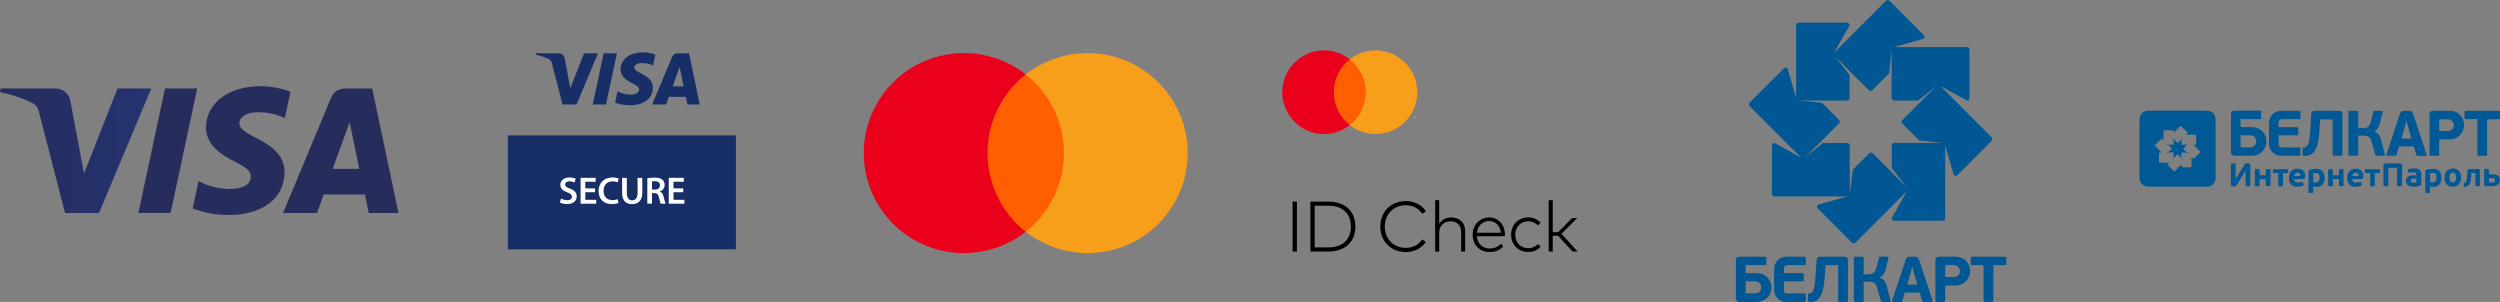 <?xml version="1.0" encoding="UTF-8"?> <svg xmlns="http://www.w3.org/2000/svg" width="6400" height="773" viewBox="0 0 6400 773" fill="none"><rect x="0" y="0" width="6400" height="773" fill="#808080" stroke="none"/><path fill-rule="evenodd" clip-rule="evenodd" d="M4508.95 735.283C4509.23 744.393 4502.03 750.988 4492.92 750.988H4468.96V720.235H4493.08C4501.6 720.235 4508.67 726.172 4508.95 735.283ZM5102.97 678.755V770.32C5102.97 771.891 5101.57 772.972 5099.99 772.972H5080.82C5079.29 772.972 5077.85 771.854 5077.85 770.32V678.755H5047.76C5046.23 678.755 5045.11 677.307 5045.11 675.783V660.077C5045.11 658.498 5046.19 657.104 5047.76 657.104H5133.55C5135.11 657.104 5136.19 658.498 5136.19 660.077V675.783C5136.19 677.307 5135.08 678.755 5133.55 678.755H5102.97ZM4622.78 769.165V753.953C4622.78 752.824 4621.93 751.155 4619.98 751.155H4575.08C4572.34 751.155 4566.92 749.256 4566.92 742.291V720.245H4614.64C4616.64 720.245 4617.5 718.547 4617.5 717.548V702.05C4617.5 700.427 4616.37 699.252 4614.35 699.252H4566.92V686.893C4566.92 681.637 4571.28 678.755 4575.08 678.755H4619.85C4621.94 678.755 4622.78 677.14 4622.78 675.957V659.903C4622.78 658.313 4621.59 657.112 4619.64 657.104L4573.03 656.883C4555.52 656.8 4541.8 671.463 4541.8 687.684V742.557C4541.8 759.376 4556.01 772.972 4572.38 772.972H4619.94C4621.62 772.972 4622.74 771.734 4622.78 770.174C4622.79 769.891 4622.78 769.513 4622.78 769.165ZM4812.96 711.317V710.492C4816.51 708.344 4819.49 705.527 4821.83 702.086C4824.2 698.646 4825.93 694.573 4827.01 689.884L4834.61 660.379C4834.88 659.068 4834.01 657.104 4831.85 657.104H4813.79C4813.18 657.074 4812.54 657.185 4811.88 657.461C4811.22 657.708 4810.75 658.368 4810.48 659.424L4803.05 687.242C4802.16 690.628 4800.98 693.335 4799.52 695.317C4798.06 697.317 4796.44 698.812 4794.65 699.774C4792.87 700.729 4791.06 701.372 4789.24 701.676C4787.4 701.949 4785.65 702.086 4784.03 702.061H4770.98V659.856C4770.98 658.077 4769.47 657.112 4768.22 657.112H4748.83C4747.18 657.112 4745.85 658.295 4745.85 659.754V770.32C4745.85 771.854 4747.3 772.972 4748.83 772.972H4768C4769.59 772.972 4770.98 771.898 4770.98 770.32V721.236H4784.37C4788.2 721.181 4791.44 721.538 4794.08 722.31C4796.73 723.051 4798.93 724.427 4800.7 726.437C4802.44 728.456 4803.89 731.345 4805.02 735.116L4815.2 770.98C4815.76 772.458 4816.78 772.972 4817.84 772.972H4837.02C4839.44 773.082 4840.16 770.752 4839.9 769.67L4829.66 731.309C4829.02 728.84 4828.31 726.575 4827.56 724.565C4826.79 722.528 4825.82 720.703 4824.64 719.08C4823.48 717.465 4821.94 716.006 4820.07 714.703C4818.2 713.436 4815.82 712.307 4812.96 711.317ZM4882.53 728.336L4888.81 707.408L4895.09 683.829H4896.08L4902.2 707.408L4908.48 728.336H4882.53ZM4914.43 748.843L4920.87 770.32C4921.42 772.294 4922.48 772.972 4923.73 772.972H4944.64C4946.59 772.961 4947.87 771.321 4947.39 769.368L4913.11 666.168C4911.49 661.14 4909.07 657.104 4903.24 657.104L4888.38 657.141C4885.44 656.949 4882.86 657.948 4880.85 660.601C4879.83 661.948 4878.94 663.766 4878.24 666.169L4843.99 769.231C4843.23 771.525 4845.14 772.973 4846.67 772.973H4866.78C4867.41 772.973 4868.79 773.057 4869.63 771.257C4869.82 770.854 4870.01 770.295 4870.13 769.835L4876.58 748.844L4914.43 748.843ZM5017.38 693.931C5017.37 702.014 5010.94 709.116 5002.21 709.106L4979.69 709.087V678.755H5001.17C5010.91 678.453 5017.39 685.84 5017.38 693.93V693.931ZM4979.69 769.503V730.76H5007.15C5026.15 730.76 5043.94 715.226 5043.65 693.299C5043.65 688.04 5042.33 683.096 5040.39 678.755C5035.84 668.553 5027.51 661.736 5017.69 658.737C5013.68 657.515 5009.29 657.14 5004.97 657.104H4963.04C4958.58 657.104 4954.86 660.186 4954.65 665.039C4954.63 665.718 4954.55 666.433 4954.56 667.187V770.174C4954.56 771.779 4955.76 772.962 4957.41 772.972H4976.92C4977.93 772.972 4978.9 772.367 4979.34 771.477C4979.64 770.936 4979.69 770.294 4979.69 769.503ZM4451.99 772.972H4495.4C4516.86 773.724 4534.36 758.835 4535.07 736.611C4535.1 734.705 4535.2 732.437 4534.69 729.933C4530.89 711.748 4516.51 699.252 4498.2 699.252H4468.96V678.591H4518.87C4520.76 678.629 4521.88 677.278 4521.84 675.452V660.737C4521.88 658.719 4521.13 657.057 4518.87 657.104H4452.59C4445.81 657.104 4443.83 662.077 4443.83 665.26V764.824C4443.83 769.292 4447.36 772.972 4451.99 772.972ZM4650.2 668.178L4648.7 693.299C4648.21 701.876 4647.65 709.28 4647.08 715.621C4646.17 726.071 4645.11 751.155 4631.56 751.155H4631.03C4629.81 751.144 4628.26 752.172 4628.26 753.862V769.165V769.982C4628.26 771.761 4629.45 772.972 4631.07 772.972H4632.27C4642.48 772.935 4651.43 771.844 4659.14 760.182C4661.57 756.53 4663.68 752.411 4665.21 747.761C4666.75 743.108 4667.96 737.87 4668.84 732.117C4669.72 726.354 4670.44 720.024 4671.01 713.08C4671.57 706.162 4672.12 698.646 4672.67 690.49L4673.33 678.929H4705.57V770.174C4705.57 771.716 4706.89 773.11 4708.54 772.972H4727.69C4729.69 772.972 4730.69 771.597 4730.69 769.989V665.268C4730.71 660.93 4727.06 657.104 4721.94 657.104H4658.54C4653.65 657.104 4650.76 661.362 4650.56 664.901C4650.5 665.91 4650.25 666.985 4650.2 668.178Z" fill="#005793"></path><path fill-rule="evenodd" clip-rule="evenodd" d="M4849.32 365.794C4845.74 365.794 4842.81 368.73 4842.81 372.316V430.487L4881.82 480.112L4794.24 392.529C4791.7 389.988 4787.56 389.988 4785.03 392.529L4743.24 434.302L4735.46 496.379V372.519C4735.46 368.933 4732.53 365.996 4728.94 365.996H4666.38L4620.24 403.658L4707.82 316.075C4710.36 313.542 4710.36 309.386 4707.82 306.856L4663.97 263.007L4604.55 257.348H4728.42C4732 257.348 4734.94 254.419 4734.94 250.825V191.684L4696.32 143.167L4783.91 230.758C4786.44 233.291 4790.6 233.291 4793.12 230.758L4836.19 187.7L4842.55 126.954V250.815C4842.55 254.401 4845.48 257.337 4849.06 257.337H4910.74L4957.58 219.684L4870 307.266C4867.46 309.8 4867.46 313.948 4870 316.489L4912.95 359.435L4973.18 365.794H4849.32ZM5098.54 351.417L5004.47 257.337L4966.8 219.684L5035.39 257.337C5038.96 257.337 5041.9 254.401 5041.9 250.815V126.954C5041.9 123.376 5038.96 120.439 5035.39 120.439H4903.44H4849.06L4924.87 99.017C4927.41 96.476 4927.41 92.339 4924.87 89.805L4837.28 2.212C4834.75 -0.329 4830.6 -0.329 4828.07 2.212L4734.94 95.337L4695.14 135.633L4695.1 135.67H4695.09L4695.15 135.553L4695.37 135.176L4734.94 64.522C4734.94 60.933 4732 58.007 4728.42 58.007H4604.55C4600.96 58.007 4598.04 60.933 4598.04 64.522V197.061V197.068V250.825L4576.08 175.113C4573.54 172.582 4569.4 172.582 4566.86 175.113L4479.28 262.698C4476.74 265.239 4476.74 269.384 4479.28 271.917L4611.02 403.658L4542.63 365.997C4539.04 365.997 4536.12 368.933 4536.12 372.52V496.38C4536.12 499.966 4539.04 502.895 4542.63 502.895H4674.65H4728.94L4653.27 524.263C4650.74 526.796 4650.74 530.959 4653.27 533.493L4740.86 621.067C4743.4 623.598 4747.55 623.598 4750.08 621.067L4842.8 528.346L4881.28 489.865L4842.8 558.621C4842.8 562.21 4845.74 565.146 4849.32 565.146H4973.18C4976.77 565.146 4979.7 562.21 4979.7 558.621V426.194V372.317L5001.74 448.23C5004.27 450.752 5008.42 450.752 5010.96 448.23L5098.54 360.647C5101.08 358.106 5101.08 353.958 5098.54 351.417Z" fill="#005793"></path><path d="M300.862 226.547L215.134 443.854L180.365 259.143C178.987 250.073 174.404 241.796 167.447 235.816C160.49 229.836 151.62 226.547 142.445 226.547H1.847L0 235.782C28.099 241.43 55.395 250.517 81.273 262.837C86.644 265.454 91.254 269.405 94.659 274.313C98.064 279.222 100.153 284.923 100.722 290.87L166.566 545.337H253.489L387.133 226.547H300.862Z" fill="url(#paint0_linear_709_569)"></path><path d="M422.446 226.547L354.32 545.119H436.789L504.806 226.547H422.446Z" fill="url(#paint1_linear_709_569)"></path><path d="M612.917 314.774C612.917 303.365 623.782 291.305 647.903 288.045C675.777 285.475 703.834 290.389 729.176 302.279L743.627 234.805C718.991 225.559 692.904 220.775 666.592 220.68C585.102 220.68 527.841 264.141 527.298 326.074C527.298 371.817 568.26 397.459 599.444 412.997C630.627 428.534 642.905 438.53 642.145 452.547C642.145 474.277 616.502 483.295 592.925 483.73C563.422 484.369 534.247 477.449 508.175 463.629L493.289 533.493C522.529 544.811 553.639 550.524 584.993 550.335C671.916 550.335 728.09 507.525 728.416 441.681C728.416 357.475 612.156 352.911 612.917 315.317" fill="url(#paint2_linear_709_569)"></path><path d="M851.634 432.339L895.095 312.82L919.759 432.339H851.634ZM882.926 226.549C875.396 226.468 868.008 228.65 861.727 232.816C855.458 236.982 850.569 242.937 847.722 249.91L724.617 545.339H811.54L828.708 497.749H934.21L944.098 545.339H1020.15L952.79 226.549H882.926Z" fill="url(#paint3_linear_709_569)"></path><path fill-rule="evenodd" clip-rule="evenodd" d="M1300.15 638.34H1883.88V346.65H1300.15V638.34Z" fill="#182E66"></path><path fill-rule="evenodd" clip-rule="evenodd" d="M1579.38 136.394L1551.34 267.475H1517.42L1545.46 136.394H1579.38ZM1722.05 221.036L1739.89 171.81L1750.16 221.036H1722.05ZM1759.89 267.475H1791.24L1763.85 136.394H1734.93C1728.4 136.394 1722.92 140.173 1720.48 146.002L1669.6 267.475H1705.21L1712.29 247.896H1755.78L1759.89 267.475ZM1671.36 224.68C1671.52 190.089 1623.55 188.17 1623.86 172.715C1623.97 168.015 1628.44 163.013 1638.24 161.734C1643.1 161.108 1656.49 160.604 1671.69 167.6L1677.63 139.793C1669.47 136.842 1658.97 134 1645.9 134C1612.38 134 1588.8 151.807 1588.62 177.327C1588.4 196.198 1605.46 206.722 1618.28 213.005C1631.51 219.429 1635.94 223.55 1635.88 229.287C1635.79 238.082 1625.33 241.977 1615.6 242.124C1598.54 242.39 1588.66 237.513 1580.77 233.839L1574.62 262.576C1582.55 266.207 1597.18 269.368 1612.31 269.53C1647.95 269.53 1671.26 251.932 1671.36 224.68ZM1530.92 136.394L1475.97 267.475H1440.13L1413.09 162.862C1411.46 156.43 1410.02 154.065 1405.04 151.347C1396.88 146.919 1383.42 142.777 1371.59 140.2L1372.39 136.394H1430.08C1437.44 136.394 1444.05 141.284 1445.73 149.752L1460.02 225.609L1495.29 136.394H1530.92Z" fill="#182E66"></path><path fill-rule="evenodd" clip-rule="evenodd" d="M1436.14 508.304C1439.97 510.565 1445.96 512.528 1452.15 512.528C1459.81 512.528 1464.13 508.894 1464.13 503.493C1464.13 498.484 1460.78 495.539 1452.43 492.496C1441.43 488.663 1434.46 482.772 1434.46 473.344C1434.46 462.442 1443.5 454.293 1457.94 454.293C1465.1 454.293 1470.31 455.865 1473.74 457.533L1470.9 467.353C1468.45 466.077 1463.83 464.211 1457.64 464.211C1449.98 464.211 1446.74 468.238 1446.74 472.166C1446.74 477.275 1450.57 479.63 1459.41 482.968C1470.9 487.387 1476.4 493.182 1476.4 502.608C1476.4 513.313 1468.35 522.446 1451.36 522.446C1444.28 522.446 1437.02 520.483 1433.38 518.325L1436.14 508.304Z" fill="#FFFFFE"></path><path fill-rule="evenodd" clip-rule="evenodd" d="M1523.35 492.097H1498.4V511.544H1526.3V521.461H1486.33V455.271H1524.83V465.19H1498.4V482.277H1523.35V492.097Z" fill="#FFFFFE"></path><path fill-rule="evenodd" clip-rule="evenodd" d="M1583.36 519.5C1580.52 520.875 1574.23 522.446 1566.18 522.446C1545.17 522.446 1532.39 509.285 1532.39 489.155C1532.39 467.353 1547.61 454.293 1567.85 454.293C1575.8 454.293 1581.4 455.865 1583.86 457.141L1581.31 466.764C1578.16 465.39 1573.74 464.211 1568.34 464.211C1554.88 464.211 1545.17 472.657 1545.17 488.565C1545.17 503.101 1553.6 512.331 1568.24 512.331C1573.05 512.331 1578.16 511.35 1581.4 509.972L1583.36 519.5Z" fill="#FFFFFE"></path><path fill-rule="evenodd" clip-rule="evenodd" d="M1604.69 455.271V493.867C1604.69 506.83 1610.08 512.818 1618.23 512.818C1626.97 512.818 1632.18 506.83 1632.18 493.867V455.271H1644.26V493.079C1644.26 513.507 1633.75 522.542 1617.84 522.542C1602.52 522.542 1592.6 514 1592.6 493.18V455.271H1604.69Z" fill="#FFFFFE"></path><path fill-rule="evenodd" clip-rule="evenodd" d="M1669.12 485.43H1676.29C1684.44 485.43 1689.46 481.111 1689.46 474.53C1689.46 467.361 1684.44 463.923 1676.58 463.923C1672.75 463.923 1670.3 464.218 1669.12 464.516V485.43ZM1657.15 456.264C1661.76 455.38 1668.43 454.793 1675.41 454.793C1684.93 454.793 1691.32 456.361 1695.83 460.097C1699.46 463.139 1701.53 467.753 1701.53 473.452C1701.53 481.993 1695.73 487.785 1689.46 489.949V490.241C1694.26 492.011 1697.11 496.624 1698.68 503.008C1700.84 511.259 1702.61 518.918 1703.89 521.471H1691.52C1690.53 519.508 1688.86 514.107 1687.09 505.858C1685.13 497.214 1682.08 494.467 1675.21 494.269H1669.12V521.471H1657.15V456.264Z" fill="#FFFFFE"></path><path fill-rule="evenodd" clip-rule="evenodd" d="M1749.06 492.097H1724.12V511.544H1752.01V521.461H1712.04V455.271H1750.54V465.19H1724.12V482.277H1749.06V492.097Z" fill="#FFFFFE"></path><path d="M2737.95 190.512H2513.58V593.184H2737.95V190.512Z" fill="#FF5F00"></path><path d="M2528.06 391.909C2528.01 353.126 2536.8 314.841 2553.76 279.95C2570.71 245.058 2595.39 214.475 2625.93 190.516C2588.09 160.845 2542.67 142.402 2494.83 137.291C2447 132.181 2398.69 140.609 2355.43 161.614C2312.17 182.619 2275.69 215.354 2250.18 256.077C2224.66 296.801 2211.13 343.87 2211.13 391.909C2211.13 439.947 2224.66 487.017 2250.18 527.74C2275.69 568.463 2312.17 601.197 2355.43 622.202C2398.69 643.207 2447 651.636 2494.83 646.526C2542.67 641.416 2588.09 622.971 2625.93 593.302C2595.39 569.341 2570.71 538.759 2553.76 503.868C2536.8 468.976 2528.01 430.691 2528.06 391.909Z" fill="#EB001B"></path><path d="M3040.68 391.909C3040.67 439.961 3027.12 487.04 3001.58 527.767C2976.05 568.495 2939.55 601.229 2896.27 622.233C2852.99 643.236 2804.67 651.661 2756.83 646.545C2708.98 641.43 2663.55 622.979 2625.7 593.302C2656.23 569.331 2680.92 538.748 2697.89 503.861C2714.87 468.975 2723.68 430.695 2723.68 391.909C2723.68 353.123 2714.87 314.844 2697.89 279.957C2680.92 245.07 2656.23 214.488 2625.7 190.515C2663.55 160.838 2708.98 142.388 2756.83 137.273C2804.67 132.157 2852.99 140.582 2896.27 161.586C2939.55 182.588 2976.05 215.324 3001.58 256.051C3027.12 296.779 3040.67 343.857 3040.68 391.909Z" fill="#F79E1B"></path><path d="M3320.08 643.846H3308.98V516.138H3320.08V643.846ZM3401.01 516.138C3410.74 515.999 3420.42 517.509 3429.65 520.607C3437.67 523.311 3445.05 527.66 3451.3 533.378C3457.29 538.989 3461.98 545.857 3465.03 553.491C3471.46 570.57 3471.46 589.413 3465.03 606.49C3461.98 614.126 3457.29 620.994 3451.3 626.606C3445.05 632.324 3437.67 636.673 3429.65 639.376C3420.42 642.475 3410.74 643.986 3401.01 643.846H3354.54V516.138H3401.01ZM3365.64 526.719V633.265H3401.01C3409.35 633.413 3417.65 632.133 3425.57 629.478C3432.22 627.215 3438.33 623.563 3443.48 618.761C3448.37 614.076 3452.14 608.336 3454.49 601.975C3459.45 587.743 3459.45 572.239 3454.49 558.007C3452.12 551.637 3448.36 545.884 3443.48 541.178C3438.34 536.355 3432.23 532.698 3425.57 530.459C3417.64 527.837 3409.35 526.572 3401.01 526.719H3365.64ZM3598.8 514.679C3604.13 514.664 3609.44 515.276 3614.63 516.502C3619.59 517.672 3624.4 519.433 3628.94 521.747C3633.31 523.968 3637.38 526.742 3641.04 530.003C3644.63 533.194 3647.73 536.88 3650.27 540.95L3641 547.152C3638.82 543.809 3636.2 540.772 3633.22 538.121C3630.21 535.44 3626.88 533.141 3623.31 531.28C3619.62 529.364 3615.71 527.909 3611.67 526.947C3607.45 525.937 3603.14 525.432 3598.8 525.442C3591.56 525.378 3584.39 526.71 3577.66 529.364C3571.29 531.878 3565.51 535.666 3560.65 540.494C3555.76 545.42 3551.89 551.283 3549.29 557.735C3543.77 572.057 3543.77 587.928 3549.29 602.25C3551.89 608.701 3555.76 614.564 3560.65 619.49C3565.51 624.319 3571.29 628.105 3577.66 630.619C3584.39 633.274 3591.56 634.606 3598.8 634.541C3603.12 634.553 3607.42 634.064 3611.63 633.082C3615.65 632.144 3619.54 630.704 3623.22 628.794C3626.8 626.934 3630.12 624.635 3633.13 621.954C3636.13 619.284 3638.74 616.214 3640.91 612.831L3650 619.49C3647.35 623.48 3644.18 627.1 3640.59 630.254C3636.94 633.446 3632.9 636.173 3628.59 638.373C3624.09 640.657 3619.35 642.387 3614.44 643.526C3600.61 646.685 3586.15 645.621 3572.92 640.47C3565.21 637.411 3558.17 632.837 3552.24 627.015C3546.33 621.142 3541.68 614.128 3538.55 606.399C3531.95 589.433 3531.95 570.595 3538.55 553.629C3541.67 545.883 3546.33 538.853 3552.24 532.967C3558.17 527.146 3565.21 522.572 3572.92 519.512C3581.16 516.24 3589.94 514.599 3598.8 514.679ZM3684.38 572.875C3686 570.168 3688.01 567.711 3690.33 565.578C3692.55 563.549 3695.04 561.843 3697.74 560.515C3700.41 559.21 3703.21 558.23 3706.11 557.598C3708.97 556.963 3711.9 556.642 3714.84 556.639C3719.82 556.581 3724.78 557.399 3729.48 559.056C3733.71 560.55 3737.59 562.894 3740.89 565.943C3744.12 568.988 3746.64 572.71 3748.26 576.843C3750.04 581.42 3750.93 586.299 3750.86 591.211V643.846H3740.49V594.405C3740.54 590.437 3739.93 586.489 3738.66 582.728C3737.56 579.429 3735.72 576.422 3733.3 573.926C3730.86 571.474 3727.91 569.59 3724.66 568.407C3720.93 567.073 3716.98 566.424 3713.02 566.491C3709.18 566.461 3705.37 567.157 3701.79 568.544C3698.4 569.852 3695.31 571.839 3692.7 574.381C3690.08 576.954 3688.02 580.023 3686.6 583.412C3685.09 587.066 3684.32 590.993 3684.38 594.951V643.846H3674.01V512.488H3684.38V572.875ZM3812.51 556.639C3817.97 556.59 3823.37 557.694 3828.38 559.878C3833.17 561.974 3837.47 565.049 3841.02 568.908C3844.68 572.951 3847.53 577.657 3849.43 582.774C3851.54 588.419 3852.62 594.398 3852.61 600.425C3852.61 601.215 3852.6 601.961 3852.57 602.66C3852.54 603.359 3852.49 604.044 3852.44 604.713H3780.68C3780.95 609.321 3782.07 613.838 3784 618.03C3785.74 621.774 3788.19 625.136 3791.23 627.927C3794.2 630.636 3797.68 632.729 3801.46 634.085C3805.42 635.501 3809.58 636.211 3813.78 636.182C3819.32 636.279 3824.82 635.158 3829.87 632.898C3834.64 630.69 3838.98 627.664 3842.7 623.959L3848.25 631.075C3845.73 633.644 3842.93 635.937 3839.92 637.917C3837.22 639.687 3834.32 641.156 3831.29 642.295C3828.39 643.378 3825.39 644.142 3822.33 644.574C3819.29 645.001 3816.22 645.214 3813.15 645.213C3807.23 645.276 3801.36 644.175 3795.87 641.975C3790.75 639.92 3786.11 636.83 3782.23 632.898C3778.34 628.903 3775.3 624.155 3773.32 618.942C3771.13 613.207 3770.06 607.109 3770.14 600.971C3770.07 594.875 3771.16 588.823 3773.36 583.139C3775.37 577.911 3778.41 573.136 3782.27 569.09C3786.09 565.148 3790.67 562.028 3795.73 559.923C3801.05 557.707 3806.75 556.591 3812.51 556.639ZM3812.33 565.852C3808.23 565.802 3804.17 566.56 3800.36 568.087C3796.84 569.53 3793.61 571.635 3790.86 574.29C3788.09 577.006 3785.82 580.205 3784.18 583.731C3782.41 587.53 3781.29 591.601 3780.86 595.773H3842.07C3841.76 591.572 3840.74 587.454 3839.07 583.594C3837.53 580.072 3835.36 576.87 3832.65 574.154C3829.98 571.492 3826.81 569.386 3823.31 567.963C3819.82 566.538 3816.09 565.82 3812.33 565.852ZM3912.27 556.639C3918.33 556.581 3924.35 557.744 3929.96 560.059C3935.26 562.259 3940.01 565.645 3943.82 569.957L3937.09 576.982C3933.86 573.708 3930.05 571.064 3925.86 569.183C3921.48 567.281 3916.76 566.333 3911.99 566.4C3907.51 566.362 3903.07 567.247 3898.94 568.999C3895 570.672 3891.43 573.124 3888.44 576.206C3885.43 579.355 3883.05 583.076 3881.48 587.152C3878.15 596.062 3878.15 605.881 3881.48 614.791C3883.02 618.83 3885.37 622.513 3888.37 625.617C3891.37 628.722 3894.96 631.184 3898.94 632.854C3903.07 634.606 3907.51 635.491 3911.99 635.453C3916.83 635.508 3921.63 634.511 3926.05 632.534C3930.24 630.639 3934.08 628.015 3937.36 624.781L3943.82 631.896C3939.97 636.19 3935.22 639.571 3929.91 641.794C3918.57 646.339 3905.92 646.354 3894.57 641.838C3889.38 639.719 3884.66 636.559 3880.73 632.552C3876.79 628.546 3873.7 623.775 3871.66 618.532C3867.36 607.208 3867.36 594.691 3871.66 583.367C3873.69 578.112 3876.77 573.33 3880.71 569.314C3884.65 565.298 3889.37 562.134 3894.57 560.014C3900.19 557.716 3906.21 556.569 3912.27 556.639ZM3975.01 594.222H3988.93L4024.93 558.007H4038.03L3997.29 598.51L4038.76 643.846H4025.57L3988.93 603.618H3975.01V643.846H3964.65V512.488H3975.01V594.222Z" fill="black"></path><path d="M3502.11 151.883H3408.7V320.263H3502.11V151.883Z" fill="#FF5F00"></path><path d="M3414.63 236.085C3414.62 219.869 3418.28 203.861 3425.35 189.276C3432.42 174.69 3442.7 161.907 3455.41 151.895C3439.66 139.478 3420.75 131.756 3400.83 129.612C3380.92 127.467 3360.79 130.987 3342.78 139.769C3324.76 148.551 3309.58 162.239 3298.95 179.272C3288.31 196.304 3282.68 215.991 3282.68 236.085C3282.68 256.178 3288.31 275.866 3298.95 292.898C3309.58 309.93 3324.76 323.619 3342.78 332.401C3360.79 341.182 3380.92 344.702 3400.83 342.558C3420.75 340.413 3439.66 332.691 3455.41 320.275C3442.7 310.262 3432.42 297.48 3425.35 282.894C3418.28 268.308 3414.62 252.301 3414.63 236.085Z" fill="#EB001B"></path><path d="M3628.13 236.085C3628.13 256.178 3622.5 275.865 3611.87 292.897C3601.24 309.928 3586.05 323.618 3568.03 332.4C3550.02 341.182 3529.9 344.702 3509.98 342.558C3490.06 340.413 3471.15 332.691 3455.41 320.275C3468.12 310.252 3478.38 297.468 3485.44 282.884C3492.51 268.3 3496.18 252.298 3496.18 236.085C3496.18 219.871 3492.51 203.869 3485.44 189.285C3478.38 174.701 3468.12 161.917 3455.41 151.895C3471.15 139.478 3490.06 131.756 3509.98 129.612C3529.9 127.467 3550.02 130.987 3568.03 139.769C3586.05 148.551 3601.24 162.24 3611.87 179.272C3622.5 196.304 3628.13 215.991 3628.13 236.085Z" fill="#F79E1B"></path><path d="M3617.95 302.429V298.982H3619.33V298.28H3615.81V298.982H3617.19V302.429H3617.95ZM3624.8 302.429V298.273H3623.71L3622.47 301.131L3621.22 298.273H3620.14V302.429H3620.91V299.294L3622.08 301.997H3622.87L3624.03 299.287V302.429H3624.8Z" fill="#F79E1B"></path><path fill-rule="evenodd" clip-rule="evenodd" d="M5589.67 381.497C5589.54 381.391 5589.45 381.26 5589.37 381.112C5589.3 380.963 5589.27 380.801 5589.27 380.637C5589.27 380.473 5589.3 380.311 5589.37 380.162C5589.45 380.014 5589.54 379.882 5589.67 379.777L5598.81 370.577L5606.3 363.098L5597.24 370.577H5586.08C5585.75 370.578 5585.44 370.454 5585.2 370.232C5584.97 370.009 5584.82 369.705 5584.8 369.381V346.195L5583.53 357.713L5575.59 365.566C5575.36 365.782 5575.05 365.901 5574.73 365.901C5574.41 365.901 5574.1 365.782 5573.87 365.566L5564.66 356.367L5557.17 348.888L5564.66 357.938V369.081C5564.66 369.399 5564.53 369.703 5564.3 369.927C5564.08 370.152 5563.77 370.278 5563.46 370.278H5540.31L5551.85 371.624L5559.34 379.477C5559.47 379.583 5559.56 379.715 5559.64 379.863C5559.71 380.012 5559.74 380.174 5559.74 380.338C5559.74 380.501 5559.71 380.664 5559.64 380.813C5559.56 380.961 5559.47 381.092 5559.34 381.198L5542.94 397.577L5552 390.098H5563.16C5563.47 390.098 5563.78 390.224 5564 390.449C5564.23 390.673 5564.36 390.977 5564.36 391.295V415.078L5565.7 403.56L5573.57 395.632C5573.8 395.417 5574.11 395.297 5574.43 395.297C5574.75 395.297 5575.06 395.417 5575.29 395.632L5591.77 412.087L5584.28 402.962V391.893C5584.3 391.569 5584.44 391.264 5584.68 391.042C5584.92 390.819 5585.23 390.695 5585.55 390.696H5608.77L5597.24 389.425L5589.67 381.497Z" fill="#005894"></path><path fill-rule="evenodd" clip-rule="evenodd" d="M5650.27 283.369H5498.83C5493.08 283.389 5487.56 285.681 5483.49 289.744C5479.42 293.807 5477.13 299.312 5477.11 305.059V456.212C5477.13 461.959 5479.42 467.464 5483.49 471.527C5487.56 475.59 5493.08 477.882 5498.83 477.902H5650.27C5656.02 477.882 5661.53 475.59 5665.61 471.527C5669.67 467.464 5671.96 461.959 5671.99 456.212V305.059C5671.96 299.312 5669.67 293.807 5665.61 289.744C5661.53 285.681 5656.02 283.389 5650.27 283.369ZM5632.52 389.797L5616.04 406.177C5615.81 406.393 5615.5 406.512 5615.18 406.512C5614.86 406.512 5614.55 406.393 5614.32 406.177L5610.27 402.138V426.819C5610.27 427.137 5610.15 427.441 5609.92 427.666C5609.7 427.89 5609.39 428.016 5609.07 428.016H5585.86C5585.53 428.016 5585.22 427.893 5584.98 427.67C5584.75 427.448 5584.61 427.144 5584.58 426.819V421.06L5567.13 438.487C5567.03 438.613 5566.89 438.714 5566.74 438.783C5566.6 438.852 5566.44 438.888 5566.27 438.888C5566.11 438.888 5565.94 438.852 5565.8 438.783C5565.65 438.714 5565.52 438.613 5565.41 438.487L5549.01 422.107C5548.88 422.002 5548.78 421.871 5548.71 421.722C5548.64 421.573 5548.6 421.412 5548.6 421.247C5548.6 421.083 5548.64 420.922 5548.71 420.773C5548.78 420.624 5548.88 420.492 5549.01 420.387L5553.05 416.348H5528.34C5528.02 416.348 5527.72 416.223 5527.49 415.998C5527.27 415.774 5527.14 415.469 5527.14 415.152V391.892C5527.14 391.574 5527.27 391.27 5527.49 391.046C5527.72 390.821 5528.02 390.696 5528.34 390.696H5534.1L5516.58 373.268C5516.36 373.034 5516.24 372.727 5516.24 372.408C5516.24 372.09 5516.36 371.783 5516.58 371.548L5532.83 355.244C5533.06 355.028 5533.37 354.909 5533.69 354.909C5534.01 354.909 5534.32 355.028 5534.55 355.244L5538.67 359.357V334.676C5538.67 334.351 5538.79 334.04 5539.02 333.802C5539.24 333.566 5539.55 333.424 5539.87 333.405H5563.09C5563.41 333.424 5563.72 333.566 5563.94 333.802C5564.17 334.04 5564.29 334.351 5564.29 334.676V340.285L5581.81 322.859C5582.04 322.644 5582.35 322.524 5582.67 322.524C5583 322.524 5583.3 322.644 5583.53 322.859L5600.24 339.164C5600.36 339.269 5600.46 339.401 5600.54 339.549C5600.6 339.698 5600.64 339.86 5600.64 340.024C5600.64 340.188 5600.6 340.35 5600.54 340.499C5600.46 340.647 5600.36 340.779 5600.24 340.884L5596.19 344.998H5620.91C5621.22 344.998 5621.53 345.124 5621.75 345.348C5621.98 345.572 5622.11 345.877 5622.11 346.194V369.379C5622.11 369.697 5621.98 370.002 5621.75 370.226C5621.53 370.45 5621.22 370.576 5620.91 370.576H5615.22L5632.74 388.077C5632.93 388.34 5633.01 388.663 5632.97 388.982C5632.93 389.301 5632.76 389.592 5632.52 389.797Z" fill="#005894"></path><path d="M5916.6 294.589L5915.1 319.569C5914.58 328.095 5914.05 335.425 5913.45 342.006C5912.55 352.402 5911.51 377.308 5898.03 377.308H5897.49C5896.77 377.326 5896.1 377.613 5895.59 378.112C5895.08 378.611 5894.76 379.285 5894.72 380V396.08C5894.7 396.456 5894.76 396.832 5894.89 397.185C5895.02 397.539 5895.23 397.861 5895.49 398.134C5895.75 398.408 5896.06 398.625 5896.41 398.773C5896.75 398.922 5897.12 398.998 5897.49 398.997H5898.7C5903.91 399.683 5909.18 398.856 5913.93 396.614C5918.67 394.371 5922.67 390.811 5925.43 386.358C5928.03 382.525 5930.08 378.345 5931.51 373.942C5933.15 368.894 5934.35 363.714 5935.1 358.46C5936 352.701 5936.74 346.419 5937.26 339.538C5937.79 332.657 5938.39 325.178 5938.91 317.101L5939.59 305.658H5971.64V395.931C5971.64 396.314 5971.72 396.693 5971.88 397.045C5972.03 397.395 5972.26 397.711 5972.54 397.971C5972.82 398.231 5973.16 398.43 5973.51 398.555C5973.88 398.681 5974.25 398.729 5974.64 398.698H5993.66C5994.06 398.731 5994.46 398.679 5994.84 398.545C5995.21 398.411 5995.55 398.199 5995.83 397.922C5996.12 397.645 5996.33 397.311 5996.47 396.942C5996.62 396.573 5996.69 396.177 5996.66 395.781V291.672C5996.63 290.568 5996.39 289.482 5995.93 288.475C5995.48 287.469 5994.82 286.563 5994.01 285.811C5993.2 285.059 5992.26 284.476 5991.22 284.095C5990.19 283.715 5989.07 283.544 5987.97 283.594H5924.84C5922.83 283.659 5920.91 284.455 5919.45 285.833C5917.98 287.21 5917.07 289.074 5916.89 291.073C5916.89 292.12 5916.89 293.168 5916.89 294.364L5916.6 294.589ZM5719.33 398.698H5762.53C5767.52 399.065 5772.53 398.412 5777.26 396.778C5781.98 395.145 5786.33 392.566 5790.03 389.198C5793.72 385.831 5796.68 381.746 5798.74 377.194C5800.8 372.642 5801.92 367.718 5802.01 362.723C5802.09 360.522 5801.97 358.319 5801.64 356.142C5800.22 347.484 5795.74 339.617 5789.03 333.965C5782.31 328.313 5773.8 325.249 5765.01 325.328H5735.88V304.91H5785.53C5785.95 304.946 5786.36 304.89 5786.74 304.747C5787.12 304.605 5787.47 304.379 5787.76 304.086C5788.04 303.792 5788.26 303.439 5788.39 303.051C5788.52 302.663 5788.58 302.251 5788.53 301.843V286.885C5788.53 284.866 5787.78 283.22 5785.53 283.295H5720.08C5718.95 283.19 5717.83 283.321 5716.76 283.681C5715.69 284.041 5714.71 284.62 5713.89 285.382C5713.07 286.144 5712.4 287.071 5711.95 288.103C5711.51 289.135 5711.3 290.249 5711.31 291.373V390.621C5711.31 391.677 5711.5 392.727 5711.91 393.706C5712.3 394.686 5712.89 395.576 5713.64 396.328C5714.38 397.079 5715.27 397.675 5716.24 398.082C5717.22 398.489 5718.27 398.698 5719.33 398.698ZM6244.34 395.258V356.74H6271.68C6277.78 356.68 6283.76 355.103 6289.09 352.152C6294.43 349.202 6298.93 344.971 6302.22 339.842C6305.51 334.712 6307.46 328.846 6307.91 322.773C6308.35 316.701 6307.29 310.613 6304.78 305.059C6302.69 300.324 6299.6 296.096 6295.72 292.663C6291.85 289.229 6287.27 286.672 6282.32 285.165C6278.2 284.037 6273.93 283.508 6269.66 283.594H6227.93C6225.83 283.511 6223.79 284.244 6222.22 285.64C6220.66 287.035 6219.71 288.984 6219.55 291.073C6219.55 291.746 6219.55 292.494 6219.55 293.242V395.931C6219.55 396.3 6219.62 396.667 6219.76 397.007C6219.9 397.348 6220.12 397.656 6220.39 397.914C6220.65 398.172 6220.97 398.375 6221.31 398.51C6221.66 398.644 6222.02 398.708 6222.39 398.698H6241.8C6242.3 398.7 6242.79 398.569 6243.22 398.319C6243.65 398.07 6244.01 397.71 6244.26 397.277C6244.41 396.614 6244.44 395.929 6244.34 395.258ZM6281.78 320.466C6281.78 324.433 6280.2 328.238 6277.39 331.043C6274.58 333.849 6270.77 335.425 6266.8 335.425H6244.34V305.508H6265.76C6267.79 305.365 6269.82 305.637 6271.74 306.306C6273.66 306.975 6275.43 308.027 6276.93 309.399C6278.43 310.77 6279.63 312.432 6280.47 314.283C6281.3 316.135 6281.74 318.137 6281.78 320.167V320.466ZM6179.33 375.064L6185.78 396.38C6186.3 398.324 6187.35 398.997 6188.55 398.997H6209.37C6209.8 399.014 6210.24 398.926 6210.63 398.744C6211.03 398.561 6211.36 398.286 6211.64 397.944C6211.91 397.601 6212.09 397.199 6212.18 396.772C6212.26 396.344 6212.26 395.902 6212.14 395.482L6177.99 292.868C6176.41 287.857 6174.02 283.893 6168.18 283.893H6153.2C6151.76 283.767 6150.3 284.018 6148.99 284.621C6147.68 285.225 6146.54 286.16 6145.7 287.334C6144.48 288.992 6143.59 290.871 6143.09 292.868L6109.53 395.033C6109.39 395.45 6109.34 395.895 6109.41 396.33C6109.47 396.766 6109.63 397.181 6109.89 397.54C6110.14 397.898 6110.49 398.19 6110.89 398.391C6111.28 398.593 6111.7 398.698 6112.14 398.698H6131.99C6132.58 398.776 6133.19 398.656 6133.7 398.359C6134.22 398.061 6134.62 397.602 6134.85 397.053C6135.03 396.591 6135.18 396.116 6135.3 395.632L6141.74 374.765L6179.33 375.064ZM6147.58 354.646L6153.8 333.854L6160.09 310.444H6161.06L6167.13 333.854L6173.41 354.646H6147.58ZM6078.3 337.743V336.92C6081.83 334.746 6084.82 331.807 6087.06 328.319C6089.57 324.634 6091.31 320.491 6092.22 316.128L6099.72 286.81C6099.8 286.409 6099.79 285.995 6099.68 285.599C6099.58 285.204 6099.38 284.837 6099.12 284.528C6098.85 284.217 6098.51 283.973 6098.14 283.81C6097.77 283.649 6097.36 283.575 6096.95 283.594H6079.57C6078.96 283.456 6078.32 283.456 6077.7 283.594C6077.34 283.79 6077.03 284.068 6076.8 284.406C6076.56 284.744 6076.41 285.132 6076.35 285.539L6068.86 313.212C6068.18 316.07 6066.99 318.782 6065.34 321.214C6064.08 323.054 6062.41 324.587 6060.47 325.702C6058.79 326.632 6056.98 327.265 6055.08 327.572C6053.37 327.752 6051.62 327.752 6049.91 327.572H6036.95V286.287C6036.93 285.566 6036.64 284.881 6036.12 284.378C6035.6 283.875 6034.9 283.594 6034.18 283.594H6014.86C6014.5 283.564 6014.13 283.608 6013.78 283.724C6013.43 283.842 6013.11 284.028 6012.83 284.273C6012.56 284.519 6012.33 284.817 6012.18 285.151C6012.02 285.483 6011.94 285.845 6011.93 286.212V396.08C6011.95 396.444 6012.05 396.8 6012.2 397.129C6012.36 397.457 6012.59 397.751 6012.86 397.994C6013.13 398.237 6013.45 398.425 6013.79 398.546C6014.14 398.667 6014.5 398.718 6014.86 398.698H6033.95C6034.32 398.729 6034.7 398.685 6035.06 398.569C6035.41 398.453 6035.74 398.267 6036.01 398.023C6036.29 397.779 6036.52 397.481 6036.68 397.147C6036.85 396.813 6036.93 396.451 6036.95 396.08V347.316H6050.22C6053.5 347.19 6056.78 347.543 6059.95 348.364C6062.51 349.063 6064.8 350.493 6066.54 352.477C6068.54 355.022 6069.99 357.95 6070.81 361.078L6080.91 396.754C6081.08 397.319 6081.42 397.816 6081.89 398.167C6082.37 398.519 6082.95 398.705 6083.54 398.698H6102.64C6103.06 398.733 6103.49 398.667 6103.89 398.507C6104.27 398.346 6104.62 398.095 6104.89 397.774C6105.17 397.454 6105.37 397.072 6105.47 396.661C6105.57 396.249 6105.59 395.82 6105.49 395.407L6095.3 357.339C6094.73 355.055 6094.04 352.808 6093.2 350.607C6092.49 348.678 6091.53 346.844 6090.36 345.148C6089.08 343.464 6087.54 341.999 6085.79 340.81C6083.54 339.354 6081.09 338.221 6078.53 337.444L6078.3 337.743ZM5889.03 395.258V380.299C5889.04 379.93 5888.99 379.562 5888.85 379.217C5888.72 378.873 5888.51 378.559 5888.24 378.294C5887.99 378.03 5887.68 377.819 5887.35 377.675C5887 377.531 5886.63 377.457 5886.26 377.457H5841.33C5840.22 377.45 5839.11 377.214 5838.09 376.763C5837.06 376.312 5836.14 375.655 5835.39 374.834C5834.63 374.014 5834.04 373.047 5833.68 371.993C5833.31 370.939 5833.16 369.82 5833.24 368.707V346.344H5880.72C5881.08 346.354 5881.44 346.293 5881.78 346.162C5882.12 346.032 5882.43 345.837 5882.7 345.587C5882.96 345.337 5883.18 345.037 5883.33 344.705C5883.48 344.373 5883.57 344.015 5883.57 343.652V328.245C5883.57 326.599 5882.45 325.477 5880.43 325.477H5833.24V313.212C5833.24 312.144 5833.44 311.086 5833.83 310.097C5834.24 309.109 5834.83 308.21 5835.59 307.451C5836.34 306.694 5837.23 306.091 5838.22 305.681C5839.2 305.27 5840.26 305.059 5841.33 305.059H5886.26C5886.63 305.08 5887.03 305.023 5887.38 304.893C5887.73 304.763 5888.05 304.563 5888.33 304.304C5888.6 304.044 5888.82 303.733 5888.97 303.387C5889.11 303.041 5889.18 302.668 5889.18 302.292V286.361C5889.18 285.971 5889.12 285.585 5888.95 285.228C5888.79 284.872 5888.57 284.552 5888.28 284.291C5887.98 284.029 5887.64 283.832 5887.26 283.712C5886.89 283.592 5886.51 283.552 5886.12 283.594H5839.68C5831.52 283.613 5823.69 286.827 5817.88 292.547C5812.07 298.268 5808.74 306.036 5808.6 314.184V368.707C5808.77 376.664 5812.05 384.239 5817.72 389.825C5823.4 395.411 5831.04 398.567 5839.01 398.623H5886.34C5886.72 398.644 5887.08 398.587 5887.43 398.457C5887.78 398.326 5888.11 398.124 5888.37 397.864C5888.64 397.604 5888.84 397.291 5888.99 396.946C5889.13 396.6 5889.19 396.229 5889.18 395.856L5889.03 395.258ZM6366.95 305.508V396.08C6366.94 396.448 6366.86 396.809 6366.7 397.142C6366.54 397.475 6366.32 397.774 6366.05 398.019C6365.77 398.264 6365.46 398.451 6365.11 398.567C6364.76 398.685 6364.39 398.729 6364.03 398.698H6344.93C6344.19 398.739 6343.44 398.489 6342.89 398C6342.33 397.51 6341.99 396.821 6341.93 396.08V305.059H6311.97C6311.61 305.04 6311.26 304.949 6310.93 304.792C6310.6 304.635 6310.29 304.415 6310.05 304.144C6309.81 303.873 6309.61 303.557 6309.49 303.213C6309.37 302.87 6309.33 302.506 6309.35 302.142V286.511C6309.32 286.145 6309.36 285.777 6309.47 285.429C6309.59 285.081 6309.79 284.761 6310.03 284.487C6310.28 284.214 6310.57 283.994 6310.91 283.84C6311.25 283.687 6311.61 283.603 6311.97 283.594H6397.35C6397.72 283.613 6398.06 283.704 6398.39 283.861C6398.72 284.018 6399.02 284.238 6399.26 284.51C6399.5 284.78 6399.7 285.097 6399.83 285.44C6399.95 285.783 6399.99 286.148 6399.97 286.511V302.142C6399.99 302.872 6399.73 303.581 6399.24 304.124C6398.75 304.667 6398.08 305.002 6397.35 305.059L6366.95 305.508ZM5775.8 361.751C5775.89 363.85 5775.53 365.943 5774.76 367.896C5773.98 369.849 5772.8 371.616 5771.3 373.084C5769.79 374.552 5767.98 375.686 5766.01 376.414C5764.04 377.142 5761.94 377.446 5759.85 377.308H5735.95V346.344H5759.99C5762.04 346.201 5764.11 346.48 5766.05 347.168C5767.99 347.854 5769.76 348.933 5771.26 350.337C5772.76 351.741 5773.96 353.439 5774.78 355.325C5775.6 357.212 5776.02 359.246 5776.01 361.302L5775.8 361.751Z" fill="#005894"></path><path fill-rule="evenodd" clip-rule="evenodd" d="M6387.32 461.75C6387.35 460.285 6386.81 458.865 6385.82 457.786C6385.25 457.204 6384.56 456.754 6383.8 456.47C6383.03 456.186 6382.21 456.073 6381.4 456.14H6371.66V467.434H6381.47C6382.48 467.462 6383.48 467.257 6384.39 466.836C6385.11 466.505 6385.76 466.02 6386.27 465.415C6386.7 464.837 6387.01 464.175 6387.17 463.47C6387.23 462.873 6387.23 462.271 6387.17 461.675L6387.32 461.75ZM6364.7 476.633C6363.93 476.742 6363.15 476.679 6362.41 476.446C6361.67 476.212 6360.99 475.817 6360.43 475.287C6359.71 474.261 6359.36 473.02 6359.45 471.772V434.376C6359.45 433.329 6360.05 432.806 6361.25 432.806H6369.64C6370.46 432.806 6370.99 432.806 6371.21 432.806C6371.36 432.982 6371.46 433.185 6371.53 433.404C6371.59 433.621 6371.61 433.85 6371.59 434.077V446.268H6382C6385.31 446.095 6388.61 446.683 6391.66 447.988C6393.78 448.88 6395.64 450.296 6397.05 452.102C6398.23 453.554 6399.03 455.276 6399.37 457.113C6399.64 458.493 6399.79 459.894 6399.82 461.301C6399.85 463.382 6399.44 465.444 6398.62 467.359C6397.78 469.147 6396.58 470.748 6395.1 472.071C6393.58 473.467 6391.8 474.558 6389.86 475.287C6387.78 476.071 6385.57 476.476 6383.35 476.484L6364.7 476.633ZM6343.5 432.656C6344.21 432.561 6344.93 432.619 6345.61 432.826C6346.3 433.032 6346.93 433.382 6347.47 433.853C6348.29 434.974 6348.66 436.36 6348.52 437.742V475.137C6348.52 475.811 6348.52 476.259 6348.52 476.484C6348.03 476.61 6347.52 476.61 6347.02 476.484H6338.56C6338.05 476.66 6337.5 476.66 6336.99 476.484C6336.9 476.271 6336.85 476.042 6336.85 475.811C6336.85 475.579 6336.9 475.35 6336.99 475.137V442.977H6326.65V447.315C6326.35 452.301 6325.98 456.489 6325.53 459.88C6325.18 462.982 6324.43 466.024 6323.28 468.93C6322.32 471.299 6320.78 473.384 6318.79 474.988C6316.54 476.701 6314 477.993 6311.3 478.802C6310.76 479.01 6310.18 479.01 6309.65 478.802C6309.28 478.505 6309 478.118 6308.83 477.68L6306.58 471.996C6306.44 471.482 6306.44 470.939 6306.58 470.426C6306.58 470.426 6307.03 469.752 6307.78 469.378C6309.1 468.806 6310.34 468.051 6311.45 467.135C6312.45 466.114 6313.21 464.889 6313.69 463.545C6314.4 461.513 6314.85 459.403 6315.04 457.262C6315.04 454.645 6315.72 451.279 6316.02 447.016L6316.54 437.891C6316.5 436.497 6316.99 435.14 6317.89 434.077C6318.99 433.211 6320.39 432.809 6321.78 432.955L6343.5 432.656ZM6287.63 454.645C6287.64 452.914 6287.5 451.186 6287.18 449.484C6286.95 448.064 6286.47 446.697 6285.76 445.445C6285.11 444.378 6284.21 443.481 6283.14 442.828C6281.39 441.89 6279.37 441.616 6277.44 442.056C6275.51 442.496 6273.81 443.62 6272.65 445.221C6271.09 448.029 6270.34 451.212 6270.48 454.42C6270.29 457.725 6270.97 461.022 6272.43 463.994C6273.12 465.07 6274.09 465.94 6275.23 466.506C6276.39 467.073 6277.67 467.316 6278.94 467.21C6280.33 467.259 6281.71 466.922 6282.91 466.237C6284.03 465.628 6284.96 464.722 6285.61 463.62C6286.36 462.382 6286.87 461.01 6287.11 459.581C6287.39 458.101 6287.54 456.6 6287.56 455.093L6287.63 454.645ZM6300.29 454.645C6300.68 460.789 6298.79 466.865 6294.97 471.697C6292.9 473.827 6290.38 475.475 6287.59 476.522C6284.81 477.569 6281.83 477.99 6278.87 477.755C6275.92 478.01 6272.96 477.597 6270.19 476.549C6267.44 475.499 6264.94 473.841 6262.91 471.697C6259.31 466.823 6257.54 460.841 6257.9 454.794C6257.87 451.518 6258.37 448.258 6259.39 445.146C6260.25 442.383 6261.67 439.834 6263.59 437.667C6265.43 435.708 6267.68 434.176 6270.18 433.179C6273 432.068 6275.99 431.509 6279.02 431.534C6281.95 431.326 6284.9 431.769 6287.64 432.829C6290.39 433.888 6292.86 435.541 6294.89 437.667C6298.8 442.513 6300.7 448.667 6300.21 454.869L6300.29 454.645ZM6237.6 454.645C6237.64 452.703 6237.42 450.764 6236.93 448.886C6236.56 447.49 6235.89 446.19 6234.98 445.071C6234.07 444.16 6232.97 443.47 6231.76 443.052C6230.36 442.673 6228.93 442.497 6227.49 442.528H6224.42C6223.3 442.65 6222.2 442.875 6221.12 443.202V466.088C6222.4 466.417 6223.71 466.667 6225.02 466.836H6228.09C6229.38 466.877 6230.65 466.645 6231.84 466.155C6233.03 465.664 6234.09 464.928 6234.98 463.994C6236.87 461.314 6237.77 458.063 6237.52 454.794L6237.6 454.645ZM6221.12 492.564C6221.27 492.948 6221.27 493.375 6221.12 493.76C6220.66 493.881 6220.16 493.881 6219.7 493.76H6210.64C6210.2 493.858 6209.73 493.858 6209.29 493.76C6209.29 493.76 6208.91 493.162 6208.91 492.564V437.966C6208.82 437.497 6208.82 437.013 6208.91 436.545C6209.29 436.041 6209.78 435.631 6210.34 435.348C6213.2 434.08 6216.22 433.224 6219.33 432.806C6222.47 432.31 6225.65 432.061 6228.84 432.058C6232.27 431.955 6235.69 432.566 6238.87 433.853C6241.41 434.909 6243.65 436.579 6245.39 438.714C6247.13 440.909 6248.35 443.464 6248.98 446.193C6249.75 449.097 6250.13 452.09 6250.11 455.093C6250.1 458.075 6249.7 461.043 6248.91 463.919C6248.2 466.616 6246.98 469.155 6245.31 471.398C6243.65 473.497 6241.52 475.185 6239.1 476.334C6236.35 477.588 6233.35 478.202 6230.33 478.129C6228.76 478.211 6227.19 478.211 6225.62 478.129C6224 477.97 6222.4 477.695 6220.82 477.306L6221.12 492.564ZM6185.85 456.963H6179.18H6176.71C6175.85 457.053 6175.01 457.306 6174.24 457.711C6173.45 458.146 6172.79 458.761 6172.29 459.506C6171.77 460.497 6171.51 461.604 6171.54 462.722C6171.47 463.527 6171.62 464.336 6171.98 465.062C6172.34 465.787 6172.88 466.4 6173.56 466.836C6175.21 467.667 6177.04 468.053 6178.88 467.957H6180.23H6182.03H6183.97L6185.85 467.434V456.963ZM6197.98 471.473C6198.11 472.089 6198.11 472.725 6197.98 473.342C6197.64 473.958 6197.12 474.454 6196.48 474.763C6195.16 475.395 6193.78 475.896 6192.36 476.259C6190.86 476.608 6189.37 476.907 6187.87 477.157L6183.23 477.68H6178.81C6175.62 477.76 6172.45 477.383 6169.37 476.558C6167.2 476.002 6165.15 475.01 6163.38 473.642C6161.94 472.458 6160.85 470.907 6160.23 469.154C6159.6 467.404 6159.27 465.557 6159.26 463.694C6159.24 461.645 6159.62 459.611 6160.38 457.711C6161.11 455.911 6162.23 454.3 6163.68 452.999C6165.24 451.561 6167.12 450.488 6169.15 449.858C6171.68 449.055 6174.34 448.676 6177.01 448.736H6186.22V447.39C6186.33 446.646 6186.33 445.889 6186.22 445.146C6186.07 444.409 6185.7 443.732 6185.17 443.202C6184.54 442.644 6183.8 442.212 6183 441.93C6181.76 441.567 6180.48 441.391 6179.18 441.407H6176.34H6173.19L6170.04 441.93L6167.42 442.603C6166.91 442.759 6166.36 442.759 6165.85 442.603C6165.56 442.296 6165.37 441.902 6165.33 441.481L6163.98 435.648C6163.84 435.479 6163.75 435.277 6163.72 435.062C6163.69 434.847 6163.72 434.628 6163.81 434.428C6163.89 434.229 6164.03 434.055 6164.2 433.928C6164.38 433.8 6164.58 433.722 6164.8 433.703C6167.37 432.775 6170.03 432.123 6172.74 431.758C6175.47 431.373 6178.22 431.173 6180.98 431.16C6185.75 430.769 6190.5 432.154 6194.31 435.049C6195.8 436.558 6196.95 438.365 6197.68 440.35C6198.42 442.335 6198.72 444.455 6198.58 446.567L6197.98 471.473ZM6148.92 475.287C6148.92 475.96 6148.92 476.334 6148.92 476.558C6148.41 476.735 6147.86 476.735 6147.35 476.558H6138.21C6137.09 476.558 6136.49 476.035 6136.49 474.913V429.515H6114.02V475.437C6114.19 475.845 6114.19 476.3 6114.02 476.708C6113.54 476.892 6113 476.892 6112.52 476.708H6103.31C6102.11 476.708 6101.51 476.184 6101.51 475.063V424.055C6101.41 422.503 6101.86 420.965 6102.79 419.717C6103.34 419.212 6103.99 418.831 6104.71 418.599C6105.41 418.366 6106.17 418.289 6106.91 418.371H6144.36C6145.11 418.283 6145.88 418.357 6146.6 418.589C6147.32 418.822 6147.99 419.206 6148.55 419.717C6149.46 420.974 6149.87 422.513 6149.75 424.055L6148.92 475.287ZM6079.57 442.977V475.362C6079.74 475.82 6079.74 476.324 6079.57 476.783C6079.05 476.899 6078.51 476.899 6078 476.783H6069.68C6068.41 476.783 6067.74 476.184 6067.74 475.063V442.977H6055.6C6054.48 442.977 6053.96 442.379 6053.96 441.107V435.049C6053.96 434.227 6053.96 433.703 6053.96 433.479C6054.14 433.329 6054.36 433.219 6054.59 433.155C6054.82 433.09 6055.06 433.073 6055.3 433.105H6091.55C6092.03 433.058 6092.51 433.191 6092.9 433.479C6092.9 433.479 6092.9 434.227 6092.9 435.049V441.107C6092.9 442.379 6092.38 442.977 6091.25 442.977H6079.57ZM6030.14 442.08C6029.09 442.062 6028.04 442.266 6027.08 442.679C6026.11 443.091 6025.24 443.702 6024.52 444.473C6023.06 446.228 6022.19 448.402 6022.05 450.681H6037.7C6037.82 449.536 6037.82 448.384 6037.7 447.24C6037.49 446.272 6037.08 445.357 6036.51 444.548C6035.9 443.793 6035.13 443.181 6034.26 442.753C6033 442.234 6031.64 442.003 6030.29 442.08H6030.14ZM6030.14 431.983C6032.84 431.734 6035.57 432.045 6038.15 432.894C6040.72 433.743 6043.1 435.114 6045.12 436.919C6046.85 438.795 6048.17 441.002 6049.03 443.406C6049.87 445.809 6050.23 448.361 6050.06 450.905C6050.3 453.049 6049.69 455.2 6048.34 456.888C6047.72 457.437 6047 457.859 6046.21 458.129C6045.43 458.398 6044.59 458.511 6043.77 458.459H6021.9C6021.92 459.997 6022.23 461.518 6022.8 462.946C6023.31 464.041 6024.05 465.011 6024.97 465.789C6025.91 466.492 6026.98 467.001 6028.12 467.284C6029.4 467.53 6030.71 467.656 6032.01 467.658C6033.68 467.672 6035.34 467.471 6036.96 467.06C6038.55 466.731 6040.11 466.229 6041.6 465.564C6042.06 465.391 6042.56 465.391 6043.02 465.564C6043.34 465.717 6043.58 465.985 6043.7 466.312L6046.39 472.37C6046.47 472.544 6046.52 472.737 6046.52 472.931C6046.52 473.126 6046.47 473.317 6046.39 473.492C6046.17 473.862 6045.87 474.171 6045.49 474.39C6043.19 475.789 6040.65 476.753 6038 477.232C6035.55 477.79 6033.04 478.09 6030.51 478.129C6027.58 478.381 6024.61 478.027 6021.82 477.087C6019.03 476.148 6016.45 474.644 6014.26 472.669C6010.31 467.845 6008.4 461.673 6008.94 455.467C6008.9 452.117 6009.41 448.782 6010.44 445.595C6011.32 442.845 6012.75 440.3 6014.64 438.116C6016.43 436.114 6018.66 434.553 6021.15 433.553C6023.98 432.432 6027.02 431.897 6030.06 431.983H6030.14ZM5972.4 475.362C5972.57 475.82 5972.57 476.324 5972.4 476.783C5971.88 476.899 5971.34 476.899 5970.82 476.783H5961.98C5960.79 476.783 5960.11 476.184 5960.11 475.063V434.675C5960.11 433.628 5960.79 433.105 5961.98 433.105H5970.37C5970.89 432.953 5971.43 432.953 5971.95 433.105C5972.11 433.513 5972.11 433.968 5971.95 434.376V448.736H5987.6V434.675C5987.6 433.628 5988.2 433.105 5989.47 433.105H5997.86C5998.68 433.105 5999.21 433.105 5999.43 433.105C5999.66 433.105 5999.43 433.703 5999.43 434.376V475.063C5999.43 475.811 5999.43 476.259 5999.43 476.484C5998.92 476.616 5998.38 476.616 5997.86 476.484H5989.7C5988.42 476.484 5987.82 475.885 5987.82 474.763V458.534H5972.17L5972.4 475.362ZM5938.24 454.794C5938.29 452.853 5938.06 450.914 5937.57 449.035C5937.19 447.64 5936.54 446.34 5935.62 445.221C5934.72 444.31 5933.61 443.62 5932.4 443.202C5931.01 442.822 5929.57 442.647 5928.13 442.678H5925.06C5923.95 442.792 5922.84 443.018 5921.77 443.351V466.237C5923.05 466.574 5924.35 466.824 5925.66 466.985H5928.73C5930.02 467.026 5931.29 466.794 5932.48 466.305C5933.67 465.814 5934.74 465.077 5935.62 464.143C5937.52 461.41 5938.42 458.11 5938.17 454.794H5938.24ZM5921.77 492.713C5921.89 493.104 5921.89 493.52 5921.77 493.91C5921.27 494.027 5920.76 494.027 5920.27 493.91H5911.66C5911.21 494.015 5910.75 494.015 5910.31 493.91C5910.14 493.763 5910.01 493.577 5909.93 493.368C5909.85 493.159 5909.83 492.934 5909.86 492.713V438.116C5909.76 437.647 5909.76 437.163 5909.86 436.695C5910.23 436.191 5910.72 435.781 5911.28 435.498C5914.13 434.22 5917.17 433.363 5920.27 432.955C5923.41 432.457 5926.6 432.207 5929.78 432.207C5933.21 432.105 5936.63 432.716 5939.82 434.002C5942.35 435.059 5944.59 436.729 5946.33 438.864C5948.07 441.059 5949.3 443.614 5949.93 446.343C5950.63 449.257 5950.98 452.245 5950.98 455.243C5951 458.221 5950.62 461.189 5949.85 464.068C5949.15 466.783 5947.9 469.328 5946.18 471.547C5944.56 473.66 5942.45 475.354 5940.04 476.484C5937.26 477.731 5934.24 478.344 5931.2 478.279C5929.65 478.359 5928.11 478.359 5926.56 478.279C5924.94 478.125 5923.34 477.85 5921.77 477.456V492.713ZM5881.32 442.08C5880.27 442.062 5879.23 442.266 5878.26 442.679C5877.29 443.091 5876.42 443.702 5875.71 444.473C5874.22 446.221 5873.33 448.394 5873.16 450.681H5888.89C5889.01 449.536 5889.01 448.384 5888.89 447.24C5888.65 446.266 5888.21 445.351 5887.61 444.548C5887.04 443.759 5886.27 443.139 5885.37 442.753C5884.07 442.188 5882.66 441.957 5881.25 442.08H5881.32ZM5881.32 431.983C5884.03 431.739 5886.75 432.052 5889.32 432.9C5891.9 433.75 5894.27 435.117 5896.3 436.919C5898.03 438.795 5899.36 441.002 5900.21 443.406C5901.06 445.809 5901.41 448.361 5901.24 450.905C5901.48 453.049 5900.87 455.2 5899.52 456.888C5898.26 457.991 5896.62 458.555 5894.95 458.459H5872.86C5872.88 459.997 5873.19 461.518 5873.76 462.946C5874.24 464.036 5874.96 465.007 5875.86 465.789C5876.79 466.492 5877.86 467.001 5879 467.284C5880.28 467.527 5881.59 467.652 5882.9 467.658C5884.57 467.681 5886.23 467.48 5887.84 467.06C5889.46 466.741 5891.04 466.239 5892.56 465.564C5893.01 465.391 5893.52 465.391 5893.98 465.564C5894.29 465.717 5894.53 465.985 5894.65 466.312L5897.35 472.37C5897.48 472.731 5897.48 473.131 5897.35 473.492C5897.13 473.862 5896.82 474.171 5896.45 474.39C5894.15 475.789 5891.61 476.753 5888.96 477.232C5886.51 477.79 5884 478.09 5881.47 478.129C5878.54 478.381 5875.57 478.027 5872.78 477.087C5869.98 476.148 5867.41 474.644 5865.22 472.669C5861.27 467.845 5859.36 461.673 5859.9 455.467C5859.86 452.117 5860.37 448.782 5861.4 445.595C5862.25 442.831 5863.68 440.28 5865.59 438.116C5867.38 436.114 5869.62 434.553 5872.11 433.553C5874.94 432.432 5877.97 431.897 5881.02 431.983H5881.32ZM5844.55 442.977V475.362C5844.55 476.11 5844.55 476.558 5844.17 476.783C5843.68 476.909 5843.17 476.909 5842.68 476.783H5834.36C5833.09 476.783 5832.42 476.184 5832.42 475.063V442.977H5820.51C5819.38 442.977 5818.86 442.379 5818.86 441.107V435.049C5818.86 434.227 5818.86 433.703 5818.86 433.479C5818.86 433.254 5819.46 433.105 5820.21 433.105H5856.46C5856.94 433.058 5857.42 433.191 5857.81 433.479C5857.81 433.479 5857.81 434.227 5857.81 435.049V441.107C5857.81 442.379 5857.28 442.977 5856.16 442.977H5844.55ZM5784.63 475.362C5784.63 476.11 5784.63 476.558 5784.26 476.783C5783.74 476.915 5783.2 476.915 5782.69 476.783H5774.37C5773.1 476.783 5772.5 476.184 5772.5 475.063V434.675C5772.5 433.628 5773.1 433.105 5774.37 433.105H5782.69C5783.51 433.105 5784.03 433.105 5784.26 433.105C5784.48 433.105 5784.63 433.703 5784.63 434.376V448.736H5800.36V434.675C5800.36 433.628 5800.96 433.105 5802.16 433.105H5810.62C5811.11 432.939 5811.63 432.939 5812.12 433.105C5812.26 433.281 5812.37 433.485 5812.43 433.703C5812.5 433.921 5812.52 434.15 5812.49 434.376V475.063C5812.55 475.566 5812.42 476.074 5812.12 476.484C5811.62 476.61 5811.12 476.61 5810.62 476.484H5802.16C5801.92 476.519 5801.68 476.5 5801.45 476.427C5801.22 476.354 5801.01 476.23 5800.84 476.064C5800.66 475.898 5800.53 475.695 5800.45 475.469C5800.37 475.244 5800.34 475.002 5800.36 474.763V458.534H5784.63V475.362ZM5747.78 437.966L5740.29 450.531L5726.14 473.417L5724.79 475.362C5724.42 475.794 5724 476.172 5723.52 476.484C5723.03 476.746 5722.49 476.923 5721.95 477.007H5719.85H5716.48C5715.68 477.112 5714.87 477.024 5714.11 476.751C5713.35 476.477 5712.68 476.027 5712.13 475.437C5711.34 474.161 5710.95 472.675 5711.01 471.173V419.941C5711.01 418.894 5711.61 418.371 5712.81 418.371H5721.8C5722.54 418.371 5723.07 418.371 5723.22 418.371C5723.37 418.781 5723.37 419.231 5723.22 419.642V457.038H5723.74L5731.23 445.296L5745.76 421.512C5746.14 420.839 5746.59 420.212 5747.11 419.642C5747.43 419.172 5747.84 418.766 5748.31 418.446C5748.79 418.151 5749.32 417.971 5749.88 417.922H5751.98H5755.35C5756.91 417.762 5758.46 418.218 5759.69 419.193C5760.55 420.554 5760.94 422.154 5760.82 423.756V474.988C5760.82 476.11 5760.22 476.633 5759.09 476.633H5750.03C5749.55 476.817 5749.01 476.817 5748.53 476.633C5748.37 476.225 5748.37 475.77 5748.53 475.362V437.966H5747.78Z" fill="#005894"></path><defs><linearGradient id="paint0_linear_709_569" x1="-23.035" y1="389.636" x2="932.14" y2="365.515" gradientUnits="userSpaceOnUse"><stop stop-color="#262C5C"></stop><stop offset="0.55" stop-color="#243576"></stop><stop offset="0.85" stop-color="#223A87"></stop></linearGradient><linearGradient id="paint1_linear_709_569" x1="5049.46" y1="16591.6" x2="18285.2" y2="16433.8" gradientUnits="userSpaceOnUse"><stop stop-color="#262C5C"></stop><stop offset="0.55" stop-color="#243576"></stop><stop offset="0.85" stop-color="#223A87"></stop></linearGradient><linearGradient id="paint2_linear_709_569" x1="8306.33" y1="17290.5" x2="30319.4" y2="16870.2" gradientUnits="userSpaceOnUse"><stop stop-color="#262C5C"></stop><stop offset="0.55" stop-color="#243576"></stop><stop offset="0.85" stop-color="#223A87"></stop></linearGradient><linearGradient id="paint3_linear_709_569" x1="9954.27" y1="16988.6" x2="35937.3" y2="16380.3" gradientUnits="userSpaceOnUse"><stop stop-color="#262C5C"></stop><stop offset="0.55" stop-color="#243576"></stop><stop offset="0.85" stop-color="#223A87"></stop></linearGradient></defs></svg> 